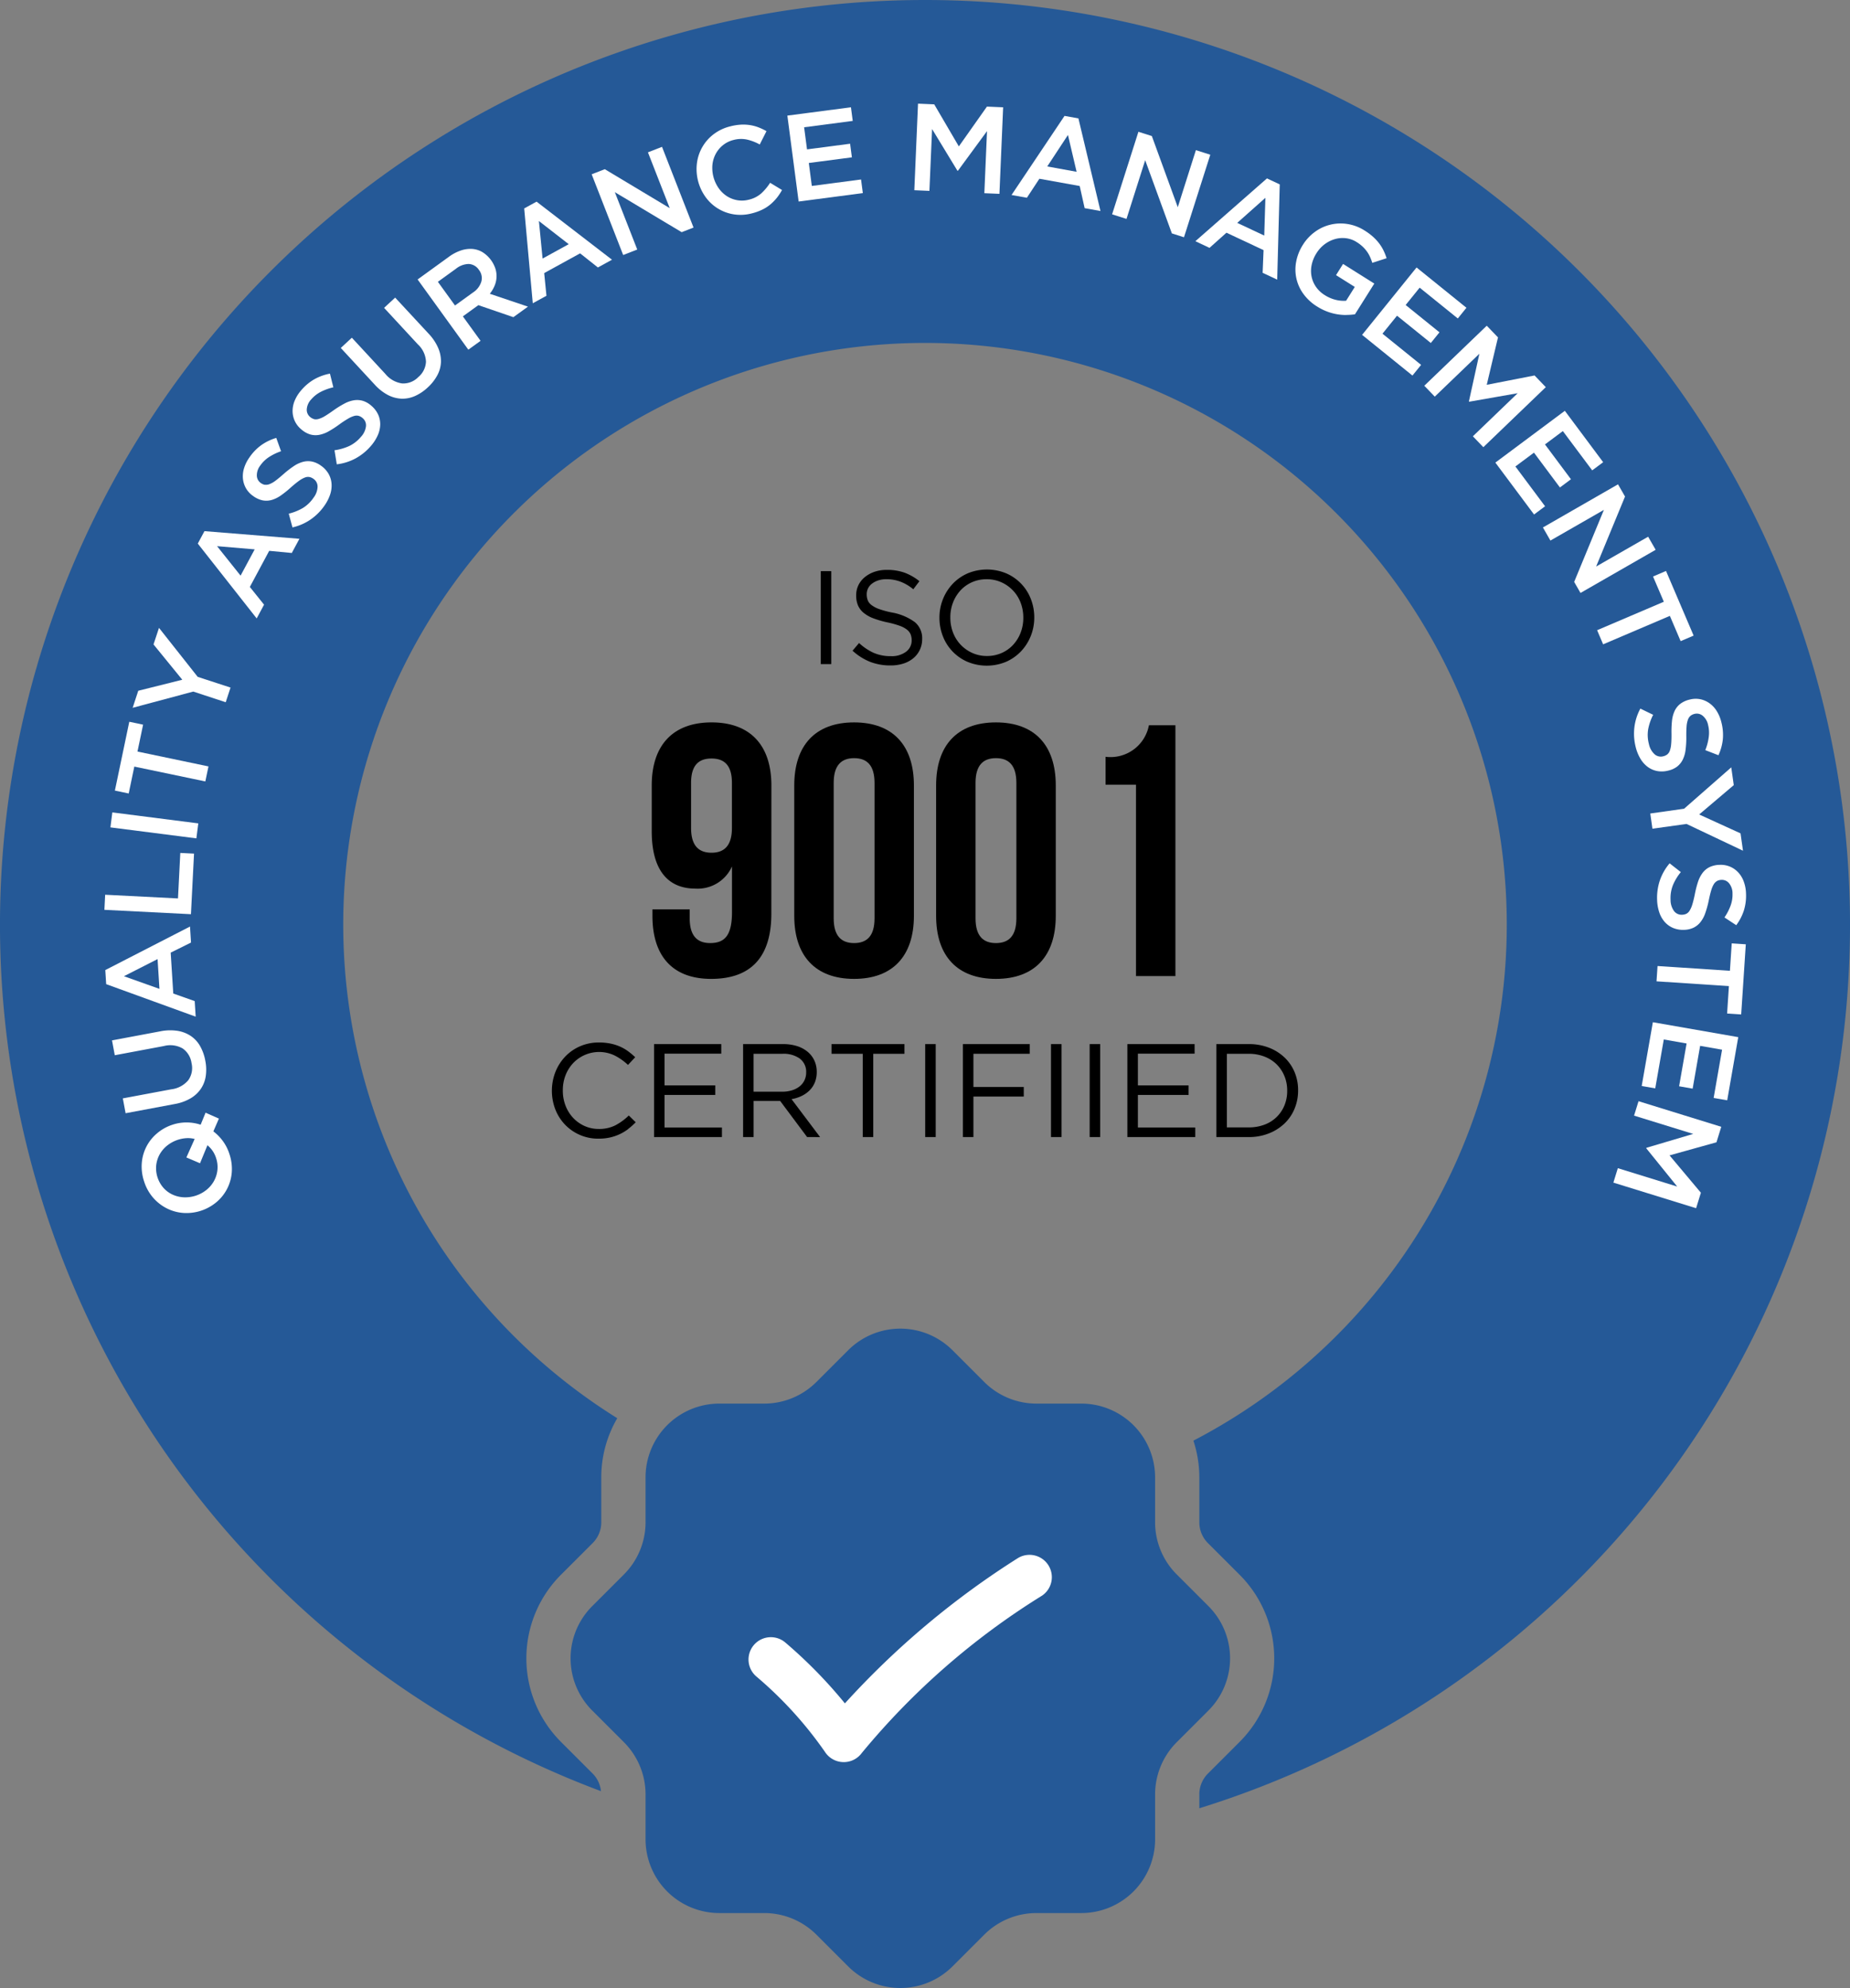<svg xmlns="http://www.w3.org/2000/svg" xmlns:xlink="http://www.w3.org/1999/xlink" width="138.646" height="149.016" viewBox="0 0 138.646 149.016"><rect x="0" y="0" width="138.646" height="149.016" fill="#808080" stroke="none"/><defs><clipPath id="a"><rect width="138.646" height="149.016" fill="none"/></clipPath></defs><g clip-path="url(#a)"><path d="M69.323,0A69.328,69.328,0,0,0,45.038,134.262a2.19,2.19,0,0,0-.625-1.322l-2.378-2.378a8.86,8.86,0,0,1,0-12.515l2.378-2.377a2.2,2.2,0,0,0,.648-1.565v-3.363a8.788,8.788,0,0,1,1.2-4.435,43.6,43.6,0,1,1,43.177,1.682,8.819,8.819,0,0,1,.444,2.754v3.363a2.2,2.2,0,0,0,.648,1.564l2.378,2.378a8.86,8.86,0,0,1,0,12.515l-2.378,2.378a2.2,2.2,0,0,0-.648,1.565v1.039A69.333,69.333,0,0,0,69.323,0" transform="translate(0 0)" fill="#255997"/><path d="M17.586,100.531l1,.441-.416.957a3.559,3.559,0,0,1,.71.723,3.356,3.356,0,0,1,.489.962A3.482,3.482,0,0,1,19.55,105a3.238,3.238,0,0,1-1.146,2.233,3.5,3.5,0,0,1-2.469.812,3.27,3.27,0,0,1-1.237-.335,3.4,3.4,0,0,1-1.03-.795,3.434,3.434,0,0,1-.684-1.22,3.482,3.482,0,0,1-.178-1.387,3.218,3.218,0,0,1,1.147-2.233,3.377,3.377,0,0,1,1.155-.644,3.314,3.314,0,0,1,1.067-.17,3.368,3.368,0,0,1,1.042.17Zm-.415,3.789-1.022-.436.619-1.385a1.975,1.975,0,0,0-.62-.06A2.569,2.569,0,0,0,14.7,103a2.279,2.279,0,0,0-.558.662,2.177,2.177,0,0,0-.256.822,2.239,2.239,0,0,0,.552,1.688,2.083,2.083,0,0,0,.682.5,2.27,2.27,0,0,0,.837.2,2.541,2.541,0,0,0,1.7-.559,2.26,2.26,0,0,0,.559-.663,2.18,2.18,0,0,0,.258-.821,2.131,2.131,0,0,0-.1-.9,2.034,2.034,0,0,0-.268-.547,1.964,1.964,0,0,0-.38-.412Z" transform="translate(-2.18 -17.124)" fill="#fff"/><path d="M13.733,93.163a3.7,3.7,0,0,1,1.286-.038,2.509,2.509,0,0,1,1,.383,2.263,2.263,0,0,1,.7.761,3.48,3.48,0,0,1,.391,1.1,3.393,3.393,0,0,1,.032,1.155,2.3,2.3,0,0,1-.373.957,2.415,2.415,0,0,1-.777.712,3.589,3.589,0,0,1-1.181.42l-3.675.689-.208-1.113,3.629-.68a1.966,1.966,0,0,0,1.279-.686,1.576,1.576,0,0,0,.241-1.279,1.6,1.6,0,0,0-.669-1.1A1.879,1.879,0,0,0,14,94.266l-3.675.689-.208-1.113Z" transform="translate(-1.723 -15.856)" fill="#fff"/><path d="M15.86,83.711l.075,1.2-1.523.756.193,3.065,1.606.568.074,1.167L9.577,88.029l-.066-1.055Zm-4.953,3.724,2.662.948-.14-2.232Z" transform="translate(-1.62 -14.259)" fill="#fff"/><path d="M9.43,81.325l.057-1.131,5.458.277.173-3.41,1.029.051-.231,4.541Z" transform="translate(-1.606 -13.126)" fill="#fff"/><rect width="1.132" height="6.495" transform="translate(8.275 62.019) rotate(-82.713)" fill="#fff"/><path d="M17.392,68.557l-.236,1.126-5.322-1.113-.421,2.016-1.035-.217,1.079-5.159,1.035.217-.421,2.016Z" transform="translate(-1.768 -11.108)" fill="#fff"/><path d="M19.318,61.2,18.957,62.3l-2.432-.8-4.543,1.217.421-1.278,3.3-.826-2.157-2.646.411-1.242,2.9,3.672Z" transform="translate(-2.041 -9.661)" fill="#fff"/><path d="M25.484,48.561l-.572,1.063-1.693-.161L21.768,52.17l1.066,1.33-.553,1.03-4.414-5.61.5-.932Zm-6.173.553,1.763,2.209,1.057-1.97Z" transform="translate(-3.044 -8.174)" fill="#fff"/><path d="M23.589,43.073a.682.682,0,0,0,.348-.046,1.867,1.867,0,0,0,.454-.262c.171-.126.376-.3.614-.508a7.271,7.271,0,0,1,.753-.581,2.265,2.265,0,0,1,.691-.319,1.518,1.518,0,0,1,.66-.022,1.735,1.735,0,0,1,.66.295,1.909,1.909,0,0,1,.581.611,1.743,1.743,0,0,1,.232.738,2.087,2.087,0,0,1-.1.816,3.222,3.222,0,0,1-.428.843,4.1,4.1,0,0,1-1.03,1.035,3.937,3.937,0,0,1-1.369.6l-.279-1.03a3.994,3.994,0,0,0,1.06-.426,2.642,2.642,0,0,0,.8-.775,1.42,1.42,0,0,0,.3-.816.7.7,0,0,0-.317-.6.78.78,0,0,0-.294-.131.636.636,0,0,0-.338.038,1.882,1.882,0,0,0-.434.241q-.245.175-.6.485a7.672,7.672,0,0,1-.749.606,2.358,2.358,0,0,1-.692.346,1.493,1.493,0,0,1-.681.037,1.849,1.849,0,0,1-.714-.322,1.79,1.79,0,0,1-.542-.578,1.817,1.817,0,0,1-.231-.716,2.008,2.008,0,0,1,.081-.792,2.8,2.8,0,0,1,.4-.807,3.685,3.685,0,0,1,.905-.936,3.819,3.819,0,0,1,1.11-.533l.359,1a3.974,3.974,0,0,0-.911.441,2.386,2.386,0,0,0-.644.626,1.2,1.2,0,0,0-.259.769.691.691,0,0,0,.295.544.782.782,0,0,0,.311.137" transform="translate(-3.736 -6.739)" fill="#fff"/><path d="M28.02,37.166a.683.683,0,0,0,.352-.011,1.861,1.861,0,0,0,.478-.214c.183-.108.4-.256.662-.443a7.45,7.45,0,0,1,.81-.5,2.286,2.286,0,0,1,.72-.246,1.527,1.527,0,0,1,.659.046,1.731,1.731,0,0,1,.626.361,1.922,1.922,0,0,1,.515.667,1.761,1.761,0,0,1,.155.759,2.088,2.088,0,0,1-.188.8,3.2,3.2,0,0,1-.512.794,4.1,4.1,0,0,1-1.131.924,3.922,3.922,0,0,1-1.424.451L29.571,39.5a4,4,0,0,0,1.1-.315,2.634,2.634,0,0,0,.879-.688,1.413,1.413,0,0,0,.378-.782.7.7,0,0,0-.254-.629.777.777,0,0,0-.279-.16.633.633,0,0,0-.339,0,1.864,1.864,0,0,0-.457.2,7.529,7.529,0,0,0-.644.421,7.772,7.772,0,0,1-.808.527,2.334,2.334,0,0,1-.723.272,1.475,1.475,0,0,1-.681-.033,1.843,1.843,0,0,1-.678-.393,1.78,1.78,0,0,1-.479-.631,1.818,1.818,0,0,1-.157-.736,2.029,2.029,0,0,1,.163-.78,2.837,2.837,0,0,1,.479-.762,3.706,3.706,0,0,1,1-.838,3.823,3.823,0,0,1,1.159-.416l.255,1.026a4,4,0,0,0-.951.344,2.394,2.394,0,0,0-.705.557,1.2,1.2,0,0,0-.336.738.692.692,0,0,0,.237.572.775.775,0,0,0,.3.168" transform="translate(-4.502 -5.75)" fill="#fff"/><path d="M37.364,29.589a3.685,3.685,0,0,1,.717,1.069,2.5,2.5,0,0,1,.21,1.052,2.277,2.277,0,0,1-.273,1,3.465,3.465,0,0,1-.724.918,3.427,3.427,0,0,1-.961.642,2.3,2.3,0,0,1-1.008.194,2.432,2.432,0,0,1-1.018-.28,3.6,3.6,0,0,1-.983-.777l-2.54-2.745.83-.768,2.507,2.71a1.968,1.968,0,0,0,1.261.717,1.566,1.566,0,0,0,1.211-.476,1.594,1.594,0,0,0,.575-1.152,1.88,1.88,0,0,0-.6-1.292l-2.539-2.745.83-.768Z" transform="translate(-5.244 -4.58)" fill="#fff"/><path d="M44.9,27.605l-2.624-.9-1.162.84,1.327,1.834-.918.663-3.8-5.263,2.346-1.7a3.281,3.281,0,0,1,.9-.473,2.189,2.189,0,0,1,.856-.115,1.76,1.76,0,0,1,.767.246A2.318,2.318,0,0,1,43.562,24a1.86,1.86,0,0,1-.079,1.269,2.408,2.408,0,0,1-.352.582l2.862.965ZM41.56,23.618a1.584,1.584,0,0,0-.968.361l-1.35.976,1.283,1.775,1.358-.981a1.488,1.488,0,0,0,.616-.815.981.981,0,0,0-.175-.862.967.967,0,0,0-.764-.453" transform="translate(-6.425 -3.831)" fill="#fff"/><path d="M53.931,22.57l-1.057.581-1.332-1.058L48.85,23.572l.169,1.7-1.025.563-.643-7.109.927-.509Zm-5.477-2.9.275,2.813,1.96-1.077Z" transform="translate(-8.066 -3.102)" fill="#fff"/><path d="M57.663,13.679l1.055-.412,2.362,6.05-.889.347-5.009-3,1.68,4.3-1.055.412-2.361-6.051.983-.383,4.867,2.92Z" transform="translate(-9.104 -2.26)" fill="#fff"/><path d="M68.934,16.75a3.489,3.489,0,0,1-.484.494,2.969,2.969,0,0,1-.614.393,4.034,4.034,0,0,1-.787.279,3.311,3.311,0,0,1-1.341.069,3.213,3.213,0,0,1-2.114-1.3,3.592,3.592,0,0,1-.644-2.545,3.226,3.226,0,0,1,1.259-2.167,3.37,3.37,0,0,1,1.249-.586,4.052,4.052,0,0,1,.8-.126,3.285,3.285,0,0,1,.7.039,3.108,3.108,0,0,1,.627.173,4.469,4.469,0,0,1,.576.276l-.505,1a3.636,3.636,0,0,0-.943-.366,2.143,2.143,0,0,0-1.017.026,2.028,2.028,0,0,0-.788.384,2.126,2.126,0,0,0-.542.643,2.23,2.23,0,0,0-.255.815A2.66,2.66,0,0,0,64.561,16a2.264,2.264,0,0,0,.611.607,2.089,2.089,0,0,0,.782.314,2.027,2.027,0,0,0,.876-.033,2.139,2.139,0,0,0,.935-.469,4.035,4.035,0,0,0,.669-.8l.892.542a4.269,4.269,0,0,1-.392.591" transform="translate(-10.718 -1.918)" fill="#fff"/><path d="M76.022,10.714l-3.643.478.217,1.656,3.229-.423.134,1.02-3.229.424.226,1.72,3.689-.484.134,1.021-4.811.631-.845-6.44,4.765-.624Z" transform="translate(-12.115 -1.651)" fill="#fff"/><path d="M85.859,14.394l-.037,0-1.9-3.127-.2,4.635-1.131-.048.277-6.489,1.215.052,1.844,3.152,2.106-2.983,1.214.052-.277,6.488-1.131-.048.2-4.654Z" transform="translate(-14.068 -1.595)" fill="#fff"/><path d="M98.038,17.6l-1.187-.214-.37-1.66-3.022-.544-.936,1.425L91.372,16.4l3.972-5.93,1.041.188ZM95.6,11.9,94.049,14.26l2.2.4Z" transform="translate(-15.564 -1.783)" fill="#fff"/><path d="M106.735,13.284l1.079.343-1.972,6.188-.908-.29-2-5.487-1.4,4.4-1.079-.343,1.972-6.188,1.006.32,1.944,5.333Z" transform="translate(-17.11 -2.029)" fill="#fff"/><path d="M114.11,23.708l-1.092-.513.07-1.7-2.781-1.305-1.27,1.136-1.059-.5,5.366-4.708.957.45Zm-.884-6.134-2.111,1.879,2.024.95Z" transform="translate(-18.392 -2.746)" fill="#fff"/><path d="M120.819,27.051a3.974,3.974,0,0,1-1.439-.264,4.123,4.123,0,0,1-.733-.368,3.6,3.6,0,0,1-1.035-.952,3.088,3.088,0,0,1-.537-2.425,3.586,3.586,0,0,1,.5-1.251,3.444,3.444,0,0,1,.9-.969,3.25,3.25,0,0,1,2.443-.591,3.34,3.34,0,0,1,1.286.49,4.531,4.531,0,0,1,.624.463,3.6,3.6,0,0,1,.455.489,3.273,3.273,0,0,1,.329.53,4.178,4.178,0,0,1,.236.592l-1.072.346a4.134,4.134,0,0,0-.169-.446,2.309,2.309,0,0,0-.23-.4,2.511,2.511,0,0,0-.323-.368,2.843,2.843,0,0,0-.448-.342,1.926,1.926,0,0,0-.8-.289,2.06,2.06,0,0,0-.83.066,2.386,2.386,0,0,0-.768.384,2.471,2.471,0,0,0-.612.67,2.656,2.656,0,0,0-.361.871,2.175,2.175,0,0,0-.012.865,2.093,2.093,0,0,0,.329.783,2.228,2.228,0,0,0,.672.631,2.737,2.737,0,0,0,.806.347,2.469,2.469,0,0,0,.785.069l.65-1.035-1.406-.884.528-.84,2.34,1.472L121.478,27a4.772,4.772,0,0,1-.659.046" transform="translate(-19.932 -3.439)" fill="#fff"/><path d="M130.211,27.989l-2.858-2.309-1.05,1.3,2.534,2.047-.648.8-2.533-2.046-1.09,1.349,2.895,2.338-.648.8-3.774-3.05,4.081-5.052,3.738,3.021Z" transform="translate(-20.958 -4.117)" fill="#fff"/><path d="M132.022,35.123,132,35.1l.785-3.574-3.344,3.216-.785-.816,4.681-4.5.842.876-.843,3.553,3.583-.7.843.876-4.681,4.5-.785-.816,3.357-3.229Z" transform="translate(-21.914 -5.011)" fill="#fff"/><path d="M142.335,41.579l-2.2-2.945-1.339,1,1.946,2.611-.826.616-1.946-2.611-1.391,1.037,2.224,2.983-.826.616-2.9-3.89,5.207-3.882,2.872,3.853Z" transform="translate(-23.009 -6.321)" fill="#fff"/><path d="M147.258,47.685l.563.981L142.189,51.9l-.475-.827,2.228-5.4-4.007,2.3-.563-.981L145,43.758l.526.916-2.166,5.246Z" transform="translate(-23.74 -7.454)" fill="#fff"/><path d="M144.718,57.084l-.451-1.059,5-2.133L148.458,52l.973-.416L151.5,56.43l-.973.415-.808-1.894Z" transform="translate(-24.573 -8.786)" fill="#fff"/><path d="M151.831,64.413a.67.67,0,0,0-.193.294,1.853,1.853,0,0,0-.1.514q-.025.317-.019.8a7.258,7.258,0,0,1-.057.949,2.281,2.281,0,0,1-.212.73,1.531,1.531,0,0,1-.416.513,1.733,1.733,0,0,1-.655.3,1.912,1.912,0,0,1-.842.037,1.747,1.747,0,0,1-.709-.309,2.087,2.087,0,0,1-.548-.614,3.2,3.2,0,0,1-.355-.876,4.089,4.089,0,0,1-.1-1.457,3.932,3.932,0,0,1,.45-1.425l.959.466a3.985,3.985,0,0,0-.373,1.079,2.637,2.637,0,0,0,.056,1.115,1.416,1.416,0,0,0,.421.76.7.7,0,0,0,.66.153.786.786,0,0,0,.292-.136.626.626,0,0,0,.192-.279,1.858,1.858,0,0,0,.1-.486c.019-.2.028-.456.026-.769a7.75,7.75,0,0,1,.035-.963,2.36,2.36,0,0,1,.193-.749,1.477,1.477,0,0,1,.42-.538,1.83,1.83,0,0,1,.711-.328,1.777,1.777,0,0,1,.792-.029,1.8,1.8,0,0,1,.691.3,2.017,2.017,0,0,1,.544.582,2.822,2.822,0,0,1,.348.83,3.721,3.721,0,0,1,.113,1.3,3.845,3.845,0,0,1-.328,1.188l-.986-.382A3.96,3.96,0,0,0,153.2,66a2.379,2.379,0,0,0-.049-.9,1.2,1.2,0,0,0-.411-.7.689.689,0,0,0-.6-.135.793.793,0,0,0-.308.145" transform="translate(-25.14 -10.754)" fill="#fff"/><path d="M149.231,73.926l-.161-1.139,2.535-.359,3.534-3.1.188,1.332-2.593,2.2,3.1,1.416.184,1.3-4.23-2.006Z" transform="translate(-25.392 -11.808)" fill="#fff"/><path d="M154.183,79.321a.68.68,0,0,0-.251.246,1.87,1.87,0,0,0-.2.482c-.061.2-.123.462-.186.775a7.451,7.451,0,0,1-.255.917,2.241,2.241,0,0,1-.362.669,1.509,1.509,0,0,1-.514.414,1.734,1.734,0,0,1-.7.161,1.924,1.924,0,0,1-.831-.14,1.762,1.762,0,0,1-.63-.452,2.075,2.075,0,0,1-.406-.715,3.2,3.2,0,0,1-.164-.931,4.093,4.093,0,0,1,.2-1.447,3.93,3.93,0,0,1,.738-1.3l.84.657a3.9,3.9,0,0,0-.592.977,2.626,2.626,0,0,0-.178,1.1,1.418,1.418,0,0,0,.252.831.705.705,0,0,0,.615.289.792.792,0,0,0,.313-.071.627.627,0,0,0,.246-.233,1.846,1.846,0,0,0,.2-.453q.091-.287.187-.748a7.769,7.769,0,0,1,.235-.934,2.369,2.369,0,0,1,.347-.692,1.477,1.477,0,0,1,.523-.438,1.852,1.852,0,0,1,.765-.172,1.783,1.783,0,0,1,.78.138,1.8,1.8,0,0,1,.614.434,1.987,1.987,0,0,1,.409.683,2.793,2.793,0,0,1,.168.884,3.716,3.716,0,0,1-.163,1.292,3.819,3.819,0,0,1-.568,1.093l-.884-.581a4,4,0,0,0,.465-.9,2.4,2.4,0,0,0,.139-.888,1.2,1.2,0,0,0-.255-.77.69.69,0,0,0-.563-.259.791.791,0,0,0-.331.077" transform="translate(-25.494 -13.286)" fill="#fff"/><path d="M149.634,88.077l.076-1.147,5.425.356.135-2.055,1.055.07-.346,5.258-1.055-.069.135-2.056Z" transform="translate(-25.488 -14.518)" fill="#fff"/><path d="M153.685,98.034l.633-3.619-1.645-.288-.561,3.208-1.015-.178.562-3.208-1.709-.3-.641,3.665-1.015-.178.836-4.78,6.4,1.119-.828,4.734Z" transform="translate(-25.259 -15.732)" fill="#fff"/><path d="M148.2,103.02l.011-.036,3.508-1.041-4.432-1.371.335-1.081,6.2,1.919-.359,1.161-3.518.981,2.35,2.8-.359,1.161-6.2-1.919.334-1.082,4.449,1.377Z" transform="translate(-24.824 -16.947)" fill="#fff"/><rect width="0.787" height="6.969" transform="translate(61.512 42.811)"/><path d="M78.145,53.762a.89.89,0,0,0,.289.364,2.112,2.112,0,0,0,.577.3,6.794,6.794,0,0,0,.946.255,4.11,4.11,0,0,1,1.717.718,1.556,1.556,0,0,1,.553,1.266,1.838,1.838,0,0,1-.665,1.446,2.2,2.2,0,0,1-.749.4,3.138,3.138,0,0,1-.956.139,4.187,4.187,0,0,1-1.528-.27,4.326,4.326,0,0,1-1.319-.835l.488-.577a4.111,4.111,0,0,0,1.105.742,3.178,3.178,0,0,0,1.284.244,1.789,1.789,0,0,0,1.13-.329,1.044,1.044,0,0,0,.423-.867,1.15,1.15,0,0,0-.08-.444.883.883,0,0,0-.279-.353,1.968,1.968,0,0,0-.554-.29,7.1,7.1,0,0,0-.9-.249,7.3,7.3,0,0,1-1.043-.3,2.577,2.577,0,0,1-.733-.409,1.492,1.492,0,0,1-.43-.558,1.885,1.885,0,0,1-.139-.757,1.738,1.738,0,0,1,.169-.768,1.783,1.783,0,0,1,.478-.6,2.346,2.346,0,0,1,.727-.4,2.79,2.79,0,0,1,.916-.144,3.878,3.878,0,0,1,1.339.211,4.072,4.072,0,0,1,1.11.636l-.458.607a3.4,3.4,0,0,0-.981-.577,2.992,2.992,0,0,0-1.03-.179,1.962,1.962,0,0,0-.612.09,1.572,1.572,0,0,0-.468.24,1.03,1.03,0,0,0-.3.358.994.994,0,0,0-.1.449,1.2,1.2,0,0,0,.08.449" transform="translate(-13.117 -8.769)"/><path d="M91.707,56.429a3.6,3.6,0,0,1-.727,1.15,3.464,3.464,0,0,1-1.125.792,3.761,3.761,0,0,1-2.9,0,3.43,3.43,0,0,1-1.842-1.926,3.767,3.767,0,0,1-.254-1.379,3.7,3.7,0,0,1,.259-1.379,3.6,3.6,0,0,1,.727-1.15,3.464,3.464,0,0,1,1.125-.792,3.761,3.761,0,0,1,2.9,0,3.43,3.43,0,0,1,1.842,1.926,3.767,3.767,0,0,1,.254,1.379,3.7,3.7,0,0,1-.259,1.379m-.762-2.484A2.731,2.731,0,0,0,89.5,52.412a2.623,2.623,0,0,0-1.1-.229,2.672,2.672,0,0,0-1.1.224,2.593,2.593,0,0,0-.861.612,2.863,2.863,0,0,0-.563.911,3.052,3.052,0,0,0-.2,1.12,3.091,3.091,0,0,0,.2,1.125,2.731,2.731,0,0,0,1.444,1.533,2.623,2.623,0,0,0,1.1.229,2.672,2.672,0,0,0,1.1-.224,2.593,2.593,0,0,0,.861-.612,2.863,2.863,0,0,0,.563-.911,3.052,3.052,0,0,0,.2-1.12,3.091,3.091,0,0,0-.2-1.125" transform="translate(-14.454 -8.765)"/><path d="M67.834,79.605c0,3.168-1.45,4.887-4.511,4.887-2.9,0-4.4-1.718-4.4-4.726v-.483h2.793v.671c0,1.342.591,1.853,1.531,1.853,1.047,0,1.638-.51,1.638-2.31V76.061a2.811,2.811,0,0,1-2.739,1.664c-2.175,0-3.276-1.53-3.276-4.3V69.992c0-3.007,1.585-4.725,4.484-4.725s4.484,1.718,4.484,4.725ZM64.88,73.188V69.8c0-1.342-.591-1.826-1.531-1.826s-1.53.484-1.53,1.826v3.383c0,1.342.59,1.853,1.53,1.853s1.531-.51,1.531-1.853" transform="translate(-10.027 -11.117)"/><path d="M71.744,69.993c0-3.008,1.584-4.726,4.484-4.726s4.484,1.718,4.484,4.726v9.773c0,3.008-1.585,4.726-4.484,4.726s-4.484-1.718-4.484-4.726ZM74.7,79.955c0,1.342.591,1.853,1.531,1.853s1.53-.51,1.53-1.853V69.8c0-1.342-.59-1.853-1.53-1.853S74.7,68.462,74.7,69.8Z" transform="translate(-12.22 -11.117)"/><path d="M84.559,69.993c0-3.008,1.584-4.726,4.484-4.726s4.484,1.718,4.484,4.726v9.773c0,3.008-1.585,4.726-4.484,4.726s-4.484-1.718-4.484-4.726Zm2.954,9.962c0,1.342.591,1.853,1.531,1.853s1.53-.51,1.53-1.853V69.8c0-1.342-.59-1.853-1.53-1.853s-1.531.51-1.531,1.853Z" transform="translate(-14.403 -11.117)"/><path d="M99.864,67.888a2.926,2.926,0,0,0,3.249-2.363H105.1v18.8h-2.954V69.982H99.864Z" transform="translate(-17.01 -11.161)"/><path d="M55.573,100.673a3.489,3.489,0,0,1-.632.383,3.605,3.605,0,0,1-.727.249,3.86,3.86,0,0,1-.866.09,3.427,3.427,0,0,1-2.5-1.04,3.483,3.483,0,0,1-.732-1.14,3.893,3.893,0,0,1,0-2.818,3.6,3.6,0,0,1,.732-1.15,3.4,3.4,0,0,1,1.115-.777,3.482,3.482,0,0,1,1.414-.284,4.25,4.25,0,0,1,.861.08,3.57,3.57,0,0,1,.712.224,3.209,3.209,0,0,1,.607.348,5.253,5.253,0,0,1,.538.453l-.538.577a4.4,4.4,0,0,0-.961-.687,2.688,2.688,0,0,0-3.156.558,2.818,2.818,0,0,0-.567.911,3.08,3.08,0,0,0-.2,1.13,3.119,3.119,0,0,0,.2,1.135,2.805,2.805,0,0,0,.567.916,2.678,2.678,0,0,0,.856.612,2.556,2.556,0,0,0,1.07.224A2.689,2.689,0,0,0,54.6,100.4a4.3,4.3,0,0,0,1.016-.742l.518.508a4.963,4.963,0,0,1-.563.5" transform="translate(-8.492 -16.043)"/><path d="M64.119,95.048H59.868v2.379h3.8v.717h-3.8v2.439h4.3v.717H59.081V94.331h5.038Z" transform="translate(-10.064 -16.068)"/><path d="M71.921,101.3,69.9,98.592h-1.99V101.3h-.787V94.332h3a3.386,3.386,0,0,1,1.041.149,2.349,2.349,0,0,1,.791.423,1.876,1.876,0,0,1,.508.657,1.98,1.98,0,0,1,.18.852,2.064,2.064,0,0,1-.139.782,1.808,1.808,0,0,1-.393.6,2.191,2.191,0,0,1-.6.424,2.819,2.819,0,0,1-.757.239l2.141,2.845Zm-.539-5.877a2.1,2.1,0,0,0-1.318-.364H67.908V97.9h2.146a2.478,2.478,0,0,0,.718-.1,1.745,1.745,0,0,0,.569-.285,1.315,1.315,0,0,0,.374-.455,1.339,1.339,0,0,0,.135-.61,1.225,1.225,0,0,0-.47-1.024" transform="translate(-11.433 -16.068)"/><path d="M78.239,101.3h-.787V95.058h-2.34v-.727h5.466v.727h-2.34Z" transform="translate(-12.794 -16.068)"/><rect width="0.787" height="6.969" transform="translate(69.338 78.263)"/><path d="M91.989,95.058H87.768v2.489h3.773v.717H87.768V101.3h-.787V94.331h5.008Z" transform="translate(-14.816 -16.068)"/><rect width="0.787" height="6.969" transform="translate(78.766 78.263)"/><rect width="0.787" height="6.969" transform="translate(81.664 78.263)"/><path d="M106.875,95.048h-4.251v2.379h3.8v.717h-3.8v2.439h4.3v.717h-5.088V94.331h5.038Z" transform="translate(-17.346 -16.068)"/><path d="M115.731,99.185a3.234,3.234,0,0,1-.762,1.11,3.6,3.6,0,0,1-1.175.737,4.052,4.052,0,0,1-1.5.269h-2.419V94.331H112.3a4.12,4.12,0,0,1,1.5.264,3.538,3.538,0,0,1,1.175.732,3.246,3.246,0,0,1,.762,1.105A3.5,3.5,0,0,1,116,97.806a3.535,3.535,0,0,1-.269,1.379m-.752-2.444a2.6,2.6,0,0,0-.577-.881,2.662,2.662,0,0,0-.911-.587,3.2,3.2,0,0,0-1.195-.214h-1.633v5.516H112.3a3.271,3.271,0,0,0,1.195-.209,2.571,2.571,0,0,0,1.488-1.454,2.833,2.833,0,0,0,.2-1.085,2.882,2.882,0,0,0-.2-1.085" transform="translate(-18.716 -16.068)"/><path d="M99.344,140.841l-2.378-2.378a5.532,5.532,0,0,1-1.62-3.911v-3.363a5.531,5.531,0,0,0-5.531-5.531H86.453a5.531,5.531,0,0,1-3.911-1.62l-2.378-2.378a5.53,5.53,0,0,0-7.822,0l-2.378,2.378a5.531,5.531,0,0,1-3.911,1.62H62.69a5.531,5.531,0,0,0-5.531,5.531v3.363a5.531,5.531,0,0,1-1.62,3.911l-2.378,2.378a5.53,5.53,0,0,0,0,7.822l2.378,2.378a5.531,5.531,0,0,1,1.62,3.911v3.363a5.531,5.531,0,0,0,5.531,5.531h3.363a5.532,5.532,0,0,1,3.911,1.62l2.378,2.378a5.532,5.532,0,0,0,7.822,0l2.378-2.378a5.532,5.532,0,0,1,3.911-1.62h3.363a5.53,5.53,0,0,0,5.531-5.531v-3.363a5.532,5.532,0,0,1,1.62-3.911l2.378-2.378a5.532,5.532,0,0,0,0-7.822" transform="translate(-8.779 -20.447)" fill="#255997"/><path d="M74.746,156.006h-.058a1.674,1.674,0,0,1-1.353-.772,29.284,29.284,0,0,0-5.128-5.638,1.673,1.673,0,0,1,2.134-2.577,35.2,35.2,0,0,1,4.494,4.586A62.8,62.8,0,0,1,87.8,140.716a1.673,1.673,0,0,1,1.81,2.813,55.1,55.1,0,0,0-13.514,11.8,1.675,1.675,0,0,1-1.346.679" transform="translate(-11.515 -23.923)" fill="#fff"/></g></svg>